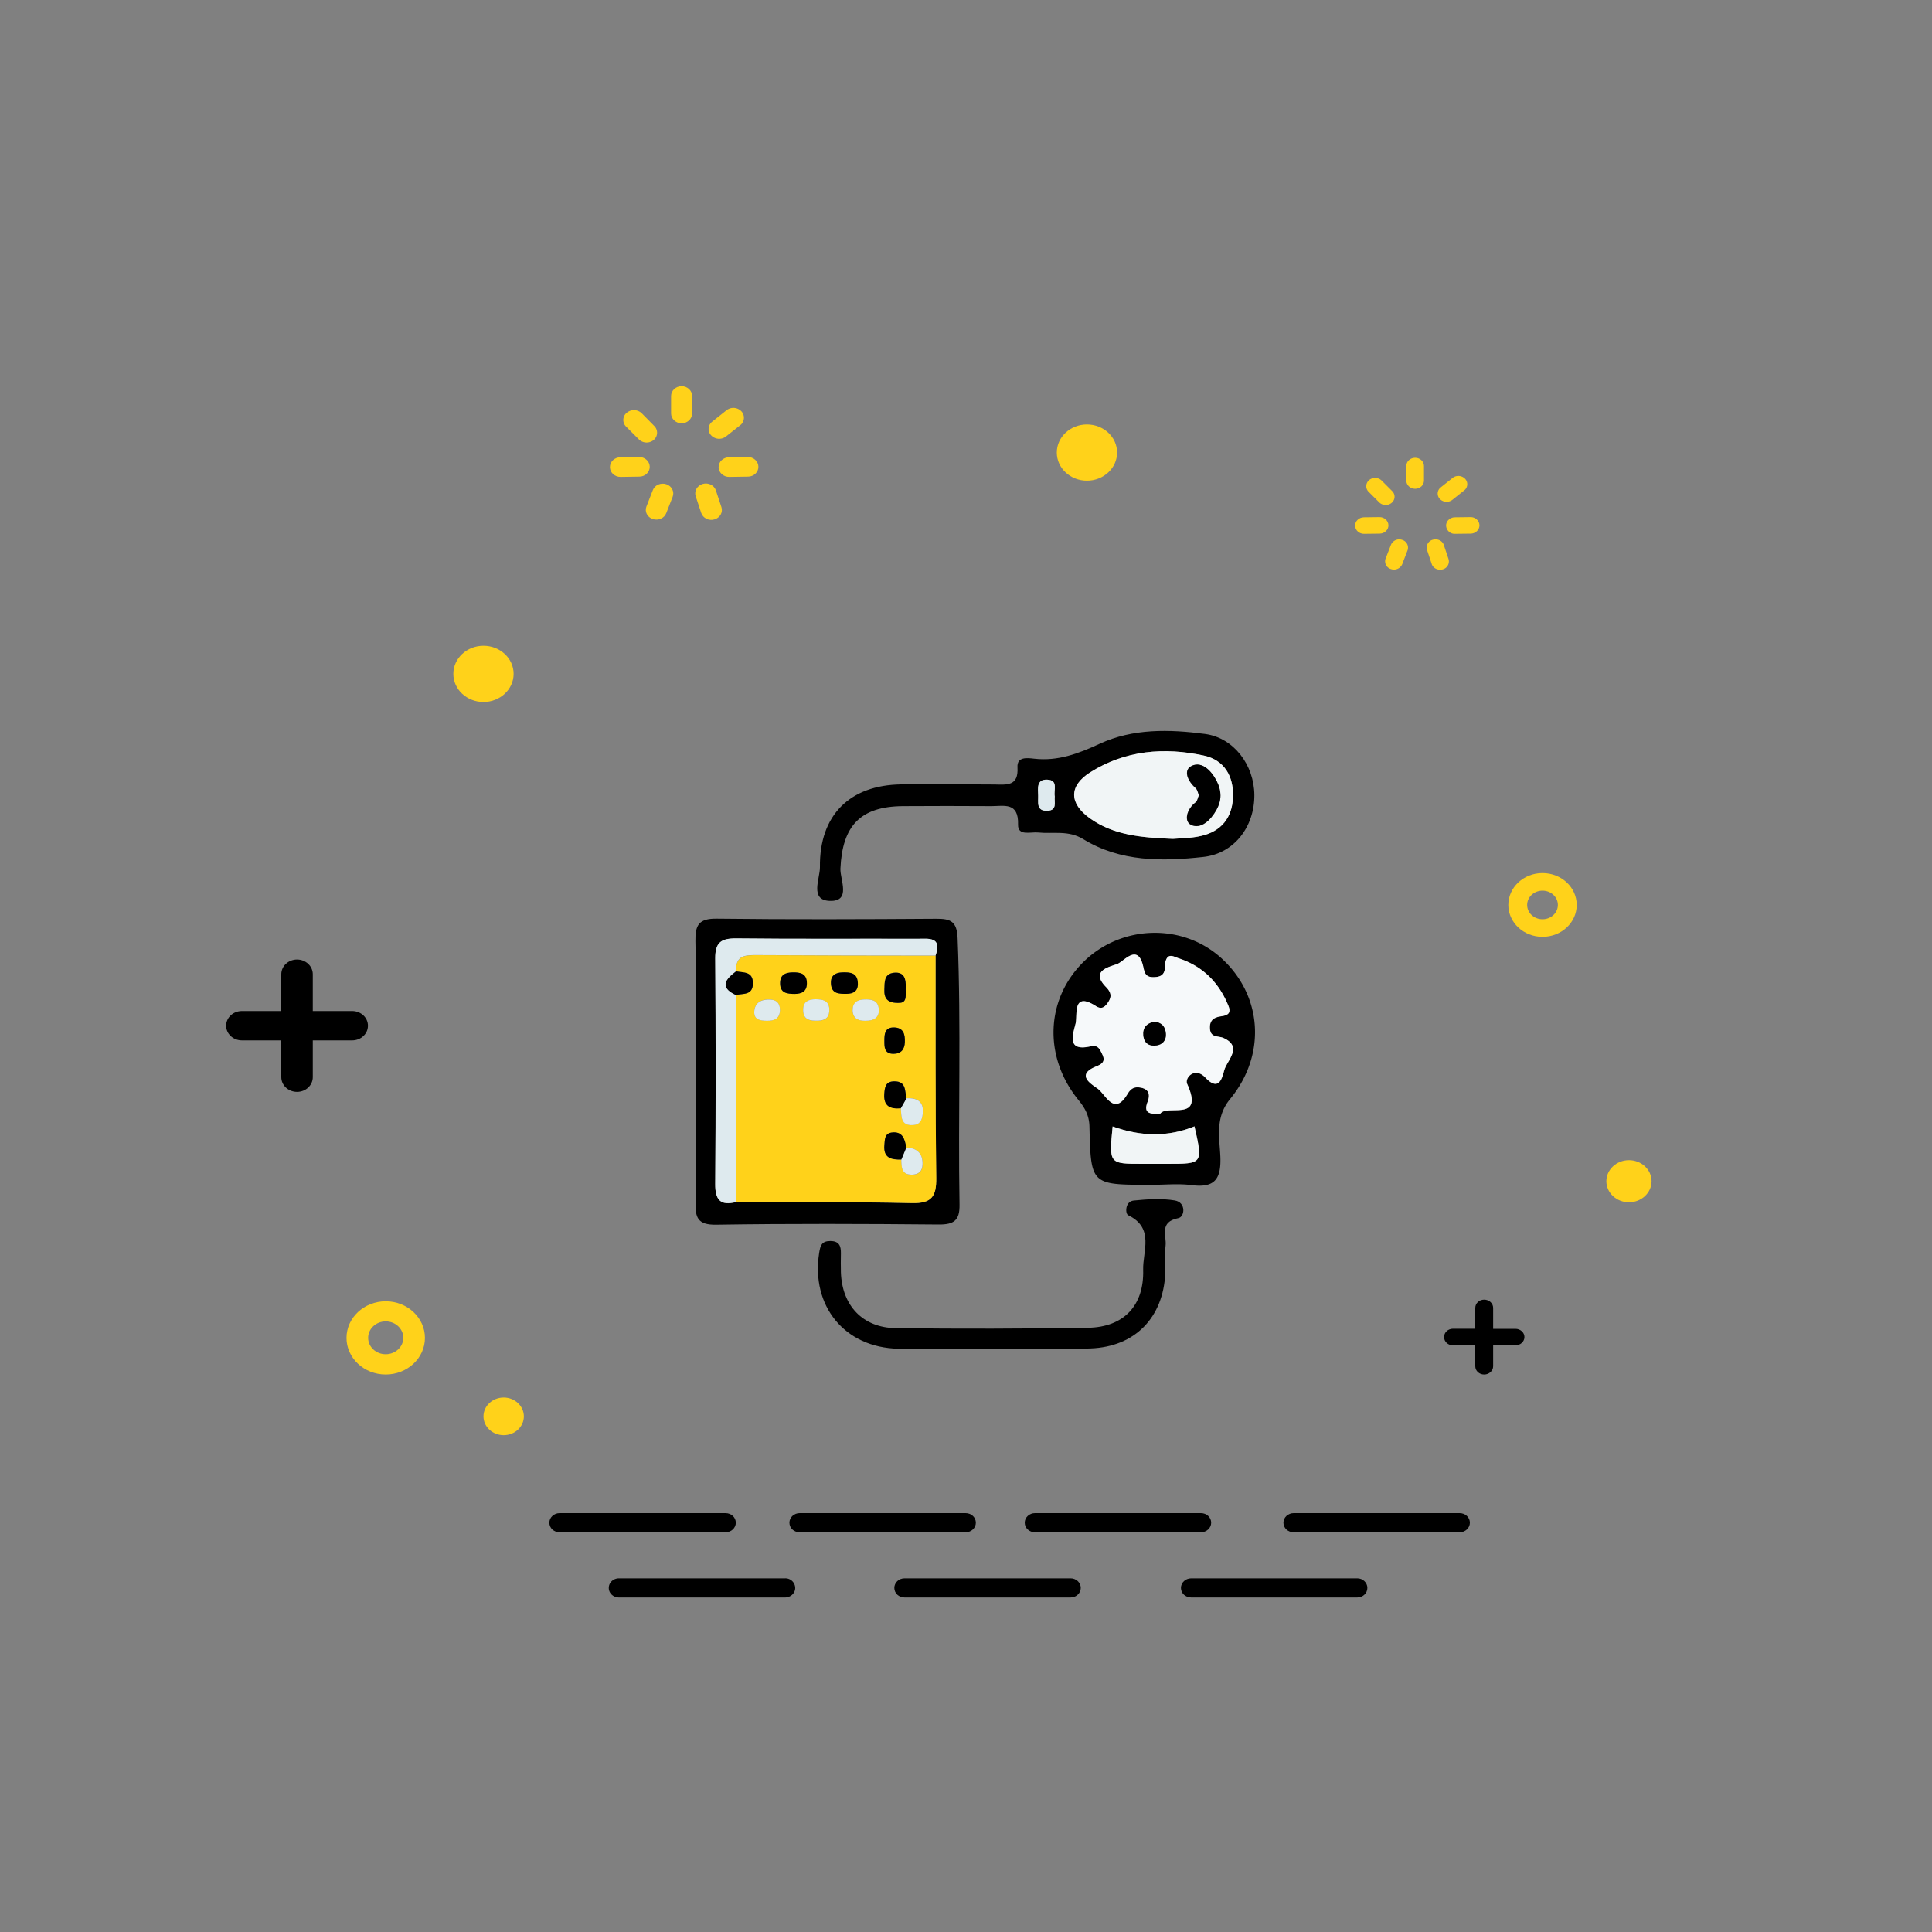<svg id="图层_1" data-name="图层 1" xmlns="http://www.w3.org/2000/svg" viewBox="0 0 2000 2000"><rect x="0" y="0" width="2000" height="2000" fill="#808080" stroke="none"/><g id="yltb9"><path d="M761.7,1576.3c0,5.5-4.8,9.9-10.6,9.9H579.3c-5.9,0-10.6-4.4-10.6-9.9h0c0-5.5,4.8-9.9,10.6-9.9H751.1C757,1566.4,761.7,1570.8,761.7,1576.3Z"/><path d="M1010.2,1576.3c0,5.5-4.8,9.9-10.6,9.9H827.8c-5.9,0-10.6-4.4-10.6-9.9h0c0-5.5,4.8-9.9,10.6-9.9H999.6C1005.5,1566.4,1010.2,1570.8,1010.2,1576.3Z"/><path d="M1253.8,1576.3c0,5.5-4.8,9.9-10.6,9.9H1071.4c-5.9,0-10.6-4.4-10.6-9.9h0c0-5.5,4.8-9.9,10.6-9.9h171.8C1249.1,1566.4,1253.8,1570.8,1253.8,1576.3Z"/><path d="M1521.6,1576.3c0,5.5-4.8,9.9-10.6,9.9H1339.2c-5.9,0-10.6-4.4-10.6-9.9h0c0-5.5,4.8-9.9,10.6-9.9H1511c5.9,0,10.6,4.4,10.6,9.9Z"/><path d="M1415.5,1643.8c0,5.5-4.7,9.9-10.6,9.9H1233.1c-5.9,0-10.6-4.4-10.6-9.9h0c0-5.5,4.8-9.9,10.6-9.9h171.8C1410.7,1633.8,1415.5,1638.3,1415.5,1643.8Z"/><path d="M1118.8,1643.8c0,5.5-4.8,9.9-10.6,9.9H936.4c-5.9,0-10.6-4.4-10.6-9.9h0c0-5.5,4.7-9.9,10.6-9.9h171.8C1114,1633.8,1118.8,1638.3,1118.8,1643.8Z"/><path d="M823.2,1643.8c0,5.5-4.8,9.9-10.6,9.9H640.8c-5.9,0-10.6-4.4-10.6-9.9h0c0-5.5,4.7-9.9,10.6-9.9H812.6A10.15,10.15,0,0,1,823.2,1643.8Z"/><path d="M364.6,1046.6H323.8v-38.1c0-8.4-7.3-15.2-16.3-15.2s-16.3,6.8-16.3,15.2v38.1H250.4c-9,0-16.3,6.8-16.3,15.2s7.3,15.2,16.3,15.2h40.8v38.1c0,8.4,7.3,15.2,16.3,15.2s16.3-6.8,16.3-15.2V1077h40.8c9,0,16.3-6.8,16.3-15.2s-7.3-15.2-16.3-15.2Z"/><path d="M1568.8,1375.6h-23.1V1354c0-4.8-4.1-8.6-9.3-8.6s-9.2,3.8-9.2,8.6v21.5h-23.1c-5.1,0-9.2,3.8-9.2,8.6s4.1,8.6,9.2,8.6h23.1v21.6c0,4.8,4.1,8.6,9.2,8.6s9.3-3.8,9.3-8.6v-21.6h23.1c5.1,0,9.3-3.9,9.3-8.6S1573.9,1375.6,1568.8,1375.6Z"/><path d="M716.5,428c0,5.6-4.9,10.2-10.9,10.2h0c-6,0-10.9-4.6-10.9-10.2V410c0-5.6,4.9-10.2,10.9-10.2h0c6,0,10.9,4.6,10.9,10.2Z" style="fill:#ffd21a"/><path d="M751.6,451.8a11.51,11.51,0,0,1-15.4-1.1h0a9.57,9.57,0,0,1,.5-13.7c.2-.2.5-.4.7-.6l14.7-11.7a11.51,11.51,0,0,1,15.4,1.1h0a9.79,9.79,0,0,1-.5,13.8c-.2.2-.5.4-.7.6Z" style="fill:#ffd21a"/><path d="M689.7,531.2c-2,5.3-8.3,8-14,6.1h0c-5.7-1.9-8.6-7.8-6.5-13l6.6-16.9c2-5.3,8.3-8,14-6.1h0c5.7,1.9,8.6,7.8,6.5,13.1l-6.6,16.8Z" style="fill:#ffd21a"/><path d="M746.8,524.9c1.8,5.4-1.4,11.1-7.2,12.8h0c-5.8,1.7-11.9-1.3-13.7-6.7l-5.7-17.2c-1.8-5.4,1.4-11.1,7.2-12.8h0c5.8-1.7,11.9,1.3,13.7,6.7l5.7,17.2Z" style="fill:#ffd21a"/><path d="M677.3,441a9.75,9.75,0,0,1,.2,13.7l-.7.7h0a11.49,11.49,0,0,1-15.4-.5l-13.2-13.2A9.66,9.66,0,0,1,648,428a2.7,2.7,0,0,1,.8-.7h0a11.63,11.63,0,0,1,15.5.5Z" style="fill:#ffd21a"/><path d="M755,493.7c-6,.1-11-4.4-11.1-10h0c-.1-5.6,4.7-10.3,10.8-10.3l19.3-.3c6-.1,11,4.4,11.1,10h0c.1,5.6-4.7,10.3-10.8,10.3Z" style="fill:#ffd21a"/><path d="M642.5,493.7c-6,.1-11-4.4-11.1-10h0c-.1-5.6,4.7-10.3,10.8-10.3l19.3-.3c6-.1,11,4.4,11.1,10h0c.1,5.6-4.7,10.3-10.8,10.3Z" style="fill:#ffd21a"/><path d="M399.3,1401.9c-10.1,0-18.2-7.6-18.2-17s8.2-17,18.2-17,18.2,7.6,18.2,17S409.3,1401.9,399.3,1401.9Zm0-54.8c-22.4,0-40.6,17-40.6,37.9s18.2,37.9,40.6,37.9,40.6-17,40.6-37.9S421.7,1347.1,399.3,1347.1Z" style="fill:#ffd21a"/><path d="M1474.1,497.5c0,4.7-4.1,8.5-9.1,8.5h0c-5.1,0-9.2-3.8-9.2-8.5V482.4c0-4.7,4.1-8.5,9.2-8.5h0c5,0,9.1,3.8,9.1,8.5Z" style="fill:#ffd21a"/><path d="M1503.4,517.5a9.67,9.67,0,0,1-12.9-1h0a8.09,8.09,0,0,1,.4-11.5c.2-.2.4-.3.6-.5l12.3-9.8a9.67,9.67,0,0,1,12.9,1h0a8.09,8.09,0,0,1-.4,11.5c-.2.2-.4.3-.6.5l-12.3,9.8Z" style="fill:#ffd21a"/><path d="M1451.6,584a9.3,9.3,0,0,1-11.7,5.1h0a8.44,8.44,0,0,1-5.7-10.4c.1-.2.1-.4.2-.5l5.5-14.2a9.3,9.3,0,0,1,11.7-5.1h0a8.37,8.37,0,0,1,5.6,10.5c0,.2-.1.3-.2.5Z" style="fill:#ffd21a"/><path d="M1499.5,578.7a8.47,8.47,0,0,1-6,10.7h0c-4.8,1.4-10-1.1-11.4-5.6l-4.8-14.4a8.44,8.44,0,0,1,5.6-10.6c.1,0,.3-.1.4-.1h0c4.8-1.4,10,1.1,11.4,5.6l4.8,14.4Z" style="fill:#ffd21a"/><path d="M1441.2,508.4a8.09,8.09,0,0,1,.1,11.5l-.6.6h0a9.64,9.64,0,0,1-12.9-.4l-11-11a8.09,8.09,0,0,1-.1-11.5l.6-.6h0a9.64,9.64,0,0,1,12.9.4l11,11Z" style="fill:#ffd21a"/><path d="M1506.3,552.6a8.86,8.86,0,0,1-9.3-8.4h0c-.1-4.7,4-8.6,9-8.7l16.2-.2c5-.1,9.2,3.7,9.3,8.4h0c.1,4.7-4,8.6-9,8.7Z" style="fill:#ffd21a"/><path d="M1412.1,552.6c-5,.1-9.2-3.7-9.3-8.4h0c-.1-4.7,4-8.6,9-8.7l16.2-.2c5-.1,9.2,3.7,9.3,8.4h0c.1,4.7-3.9,8.6-9,8.7l-16.2.2Z" style="fill:#ffd21a"/><path d="M1596.8,951.6c-8.8,0-15.9-6.6-15.9-14.8s7.1-14.8,15.9-14.8,15.9,6.6,15.9,14.8S1605.6,951.6,1596.8,951.6Zm0-47.8c-19.6,0-35.4,14.8-35.4,33s15.8,33,35.4,33,35.4-14.8,35.4-33S1616.4,903.8,1596.8,903.8Z" style="fill:#ffd21a"/><path d="M531.7,697.6c0,16-14,29.1-31.2,29.1s-31.2-13-31.2-29.1,14-29.1,31.2-29.1S531.7,681.5,531.7,697.6Z" style="fill:#ffd21a"/><path d="M1709.7,1222.8c0,12-10.5,21.8-23.4,21.8s-23.4-9.8-23.4-21.8,10.5-21.8,23.4-21.8S1709.7,1210.8,1709.7,1222.8Z" style="fill:#ffd21a"/><path d="M1156.4,468.5c0,16.1-14,29.1-31.2,29.1s-31.2-13-31.2-29.1,14-29.1,31.2-29.1S1156.4,452.4,1156.4,468.5Z" style="fill:#ffd21a"/><path d="M542.3,1466.2c0,10.8-9.4,19.5-20.9,19.5s-20.9-8.7-20.9-19.5,9.4-19.5,20.9-19.5S542.3,1455.5,542.3,1466.2Z" style="fill:#ffd21a"/><path d="M720.2,1108c0-44.6.6-89.2-.3-133.7-.3-16.6,3.5-23.5,21.8-23.3,75.8.9,151.7.6,227.5.1,14.8-.1,21.4,2.6,22.1,20,3.8,92,.4,183.9,2,275.8.3,16.5-5.7,20.8-21.5,20.7-76.8-.7-153.6-1-230.4.2-19.1.3-21.7-7.2-21.4-23.2C720.7,1199.1,720.2,1153.5,720.2,1108ZM968.5,989.3c7.1-19.9-7.6-17.4-18.5-17.4-62.6-.2-125.2.3-187.8-.4-15.7-.2-21.9,4.1-21.8,20.7q.9,116.7,0,233.4c-.1,16.5,5.3,23,21.6,18.8,60.7.2,121.3-.3,182,1.1,20.5.5,25.4-7,25.2-26.2C968.1,1142.7,968.6,1066,968.5,989.3Z" style="fill-rule:evenodd"/><path d="M1193.3,1226.5h-2.8c-61,0-61.3,0-62.7-60.3-.3-11.5-4.6-19.1-11.4-27.5-36.8-45.2-33.8-105.5,6.2-143.9,39.4-37.8,102.4-39,142.1-2.6,41.9,38.3,46.6,99.4,8.7,145.5-15.7,19.1-11,39.7-10.1,59.4,1,23.7-6,32.9-30,29.7C1220,1225.1,1206.5,1226.5,1193.3,1226.5Zm7.9-73.8c7.3-9.7,45.7,9.2,27.8-30.6-2.8-6.3,8-18.1,18.9-6.5,15.6,16.5,17.9-3.3,20-9.1,3.7-9.9,18.1-23.2-1.3-31.9-5.6-2.5-13.3,0-14-9.7-.6-8.7,4.1-11.7,11.6-12.8,6.3-.9,10.8-2.8,7.5-10.8-9.8-24.2-26.5-41-51.5-49.2-4.9-1.6-10.8-5.9-13.5,3a21,21,0,0,0-.7,5.6c.1,8.8-5,11.1-12.8,10.9-7.6-.2-8.4-4.9-9.7-11-5.4-24.4-19.6-5.6-26.6-2.7-7.4,3-28.9,6.6-11.9,23.9,6.1,6.2,5.9,10.9,1.3,17.1-3.3,4.4-6.6,6-11.7,2.7-24.5-15.7-19,8.8-21,17.7-2.4,10.6-10.3,29.8,15.4,23.9,8-1.8,9.7,3.2,12.2,8.4,3.4,7,0,9.9-6.3,12.4-22.1,8.9-4.5,18.6,1.7,23.2,8.2,6.1,16.8,28.5,30.5,5.6,3.6-6,7.2-7.9,13.4-6.9,9.1,1.5,10.3,7.5,7.6,14.7C1183.7,1151.7,1189.2,1153.8,1201.2,1152.7Zm-49.4,13.4c-3.8,38.7-3.8,38.7,30.9,38.7h25.5c37.1,0,37.1,0,28.3-38.8C1209.1,1177.1,1181.4,1176.7,1151.8,1166.1Z" style="fill-rule:evenodd"/><path d="M981.2,812c16.2,0,32.3-.1,48.4.1,12.6.2,24.9,2,23.7-17.8-.7-11.2,10.3-9.7,17.2-8.9,24.6,2.8,45.7-5.2,67.8-15.4,34.5-16,72.3-15.1,109.2-10.2,29.8,4,50.8,32.2,51,63.2.2,32.7-20.8,60.6-52.8,64.1-42.7,4.7-85.8,5.2-124.3-18.4-15.4-9.5-31.1-5.3-46.8-6.9-7.7-.8-21,3.9-20.7-8.1.7-23.9-14.8-19.1-28.1-19.2q-45.6-.3-91.2,0c-44.1.4-62.6,20.4-64.6,64.7-.5,11.4,11.6,34.3-11.2,33.4-20.9-.8-9.9-23.1-10-34.9-.7-53.9,30.9-85,84.1-85.7C948.9,811.8,965.1,811.9,981.2,812Zm232.9,56.4c6.6-.6,18.2-.5,29.1-3,21-4.7,32.6-18.9,33.2-40.5.7-21.4-9-38.1-30.1-42.7-41-8.9-81.4-5.6-117.7,17.3-22.3,14.1-21.9,32.1-.5,47.5,24.3,17.4,52.6,20.1,86,21.4Zm-122.2-44c-1.4-6.4,4.1-16.8-7.8-17.3-11.3-.5-9.6,9.2-9.4,16.3.2,6.8-2.4,16.5,9.7,15.9C1094.7,838.8,1091.2,830.3,1091.9,824.4Z" style="fill-rule:evenodd"/><path d="M1026.6,1396.3c-32.2,0-64.5.6-96.7-.1-55.6-1.2-90.5-44.2-81.9-99.2,1.2-7.6,2.6-12.3,11.5-12.3,9.1,0,11.1,5,11,12.6-.1,6.6-.2,13.3,0,19.9,1.2,34.3,22.5,57.3,57,57.7q99.45,1.2,199-.4c36.7-.7,57.9-22.8,56.9-59.9-.6-19.2,12-43.4-15.5-56.6-3.2-1.5-3.4-14.3,5.7-15.2,14.1-1.4,28.7-2.4,42.5-.1,12,2,10.4,17,3.7,18.3-20.2,4-12,18.1-13.2,28.6-1.1,9.4.1,19-.3,28.4-2.1,45.9-31.3,76.2-77.3,77.9C1094.8,1397.3,1060.7,1396.3,1026.6,1396.3Z" style="fill-rule:evenodd"/><path d="M968.5,989.3c.1,76.7-.3,153.3.7,229.9.3,19.2-4.6,26.7-25.2,26.2-60.6-1.4-121.3-.9-182-1.1q-.15-107.1-.3-214.3c7.5-1.7,17.6.6,17.8-12s-9.8-10.9-17.4-12.5c-1-17.1,10.3-16.7,22.4-16.7C845.8,989.2,907.1,989.2,968.5,989.3Zm-30.3,198.6c-1.6-8.7-3.7-17.1-15.3-15.4-7.3,1.1-6.9,7.4-7.4,13-1.2,13.4,7.2,15.3,17.6,14.9.3,7.7-.1,15.8,11.1,15.7,6.6-.1,10.6-3.4,10.9-10.2C955.5,1194.2,949.6,1188.4,938.2,1187.9Zm-5.7-40.7c.8,8.3-.4,18.2,12.7,17.4,7-.4,9.3-5.1,10-11.4,1.5-12.8-5.4-16.9-16.8-16.4-1.9-7.6-.1-17.6-12.7-17.5-9,.1-9.7,6.1-10.3,13C914.5,1145.3,921.7,1148.2,932.5,1147.2Zm-.5-109.1c7.5-.7,5.4-9.4,5.6-16.5.3-8.3-1.6-15.7-12.1-14.7s-9.7,9.8-10,17.2C915.1,1032.9,917.9,1039,932,1038.1Zm-109.5-9.2c7.3-.1,12.7-2.4,12.7-10.9,0-10.3-6.8-11.6-15-11.4-7.3.2-12.5,2.4-12.7,10.9-.1,10.6,7.2,11.3,15,11.4Zm65.5-11.7c-.6-10.5-8.1-10.7-15.9-10.6s-12.4,3.4-11.9,11.7c.6,10.6,8.4,10.5,16,10.5S888.6,1025.7,888,1017.2Zm-29.5,27.1c-.8-8.9-7.2-9.8-14.1-9.8-7.3,0-13.1,2.3-13,11,.1,10.6,7.5,11.4,15.5,11.2s12.1-4.2,11.6-12.4Zm24.1,2c.5,8.7,6.4,10.4,13.5,10.4,8.8,0,14.7-3.4,13.4-13.2-1.1-8.6-7.9-9.1-14.8-8.9-7.5.2-12.2,3.5-12.1,11.7Zm-75.2-.3c.2-8.6-4.8-11.7-12.6-11.4-7.5.3-13,3.6-13.9,11.4-1.1,9.5,5.8,10.6,12.9,10.6,7.3.2,13.4-1.6,13.6-10.6Zm117.4,44.9c8.1,0,11.6-4.9,11.9-12.2.3-8-1.4-15.1-11.6-15.1-9.3,0-9.6,7.1-9.6,13.6s-.3,13.6,9.3,13.7Z" style="fill:#ffd21a;fill-rule:evenodd"/><path d="M761.7,1030q.15,107.25.3,214.3c-16.3,4.2-21.8-2.3-21.6-18.8q.9-116.7,0-233.4c-.1-16.5,6-20.8,21.8-20.7,62.6.7,125.2.2,187.8.4,11,0,25.6-2.5,18.5,17.4-61.3-.1-122.6-.1-184-.5-12.1-.1-23.5-.4-22.4,16.7C751.6,1013.6,744.1,1021.6,761.7,1030Z" style="fill:#deeaee;fill-rule:evenodd"/><path d="M1201.2,1152.7c-12,1.1-17.5-1-13.2-12.2,2.8-7.2,1.5-13.2-7.6-14.7-6.2-1-9.8.8-13.4,6.9-13.7,22.9-22.3.5-30.5-5.6-6.2-4.6-23.7-14.3-1.7-23.2,6.3-2.5,9.7-5.4,6.3-12.4-2.5-5.1-4.2-10.2-12.2-8.4-25.7,5.9-17.8-13.3-15.4-23.9,2-8.9-3.5-33.4,21-17.7,5.1,3.3,8.5,1.7,11.7-2.7,4.6-6.2,4.8-10.9-1.3-17.1-17-17.3,4.5-20.9,11.9-23.9,7-2.9,21.1-21.7,26.6,2.7,1.4,6.1,2.2,10.8,9.7,11,7.8.2,12.9-2,12.8-10.9a17.58,17.58,0,0,1,.7-5.6c2.7-8.9,8.6-4.6,13.5-3,25,8.2,41.7,25,51.5,49.2,3.3,8-1.3,9.9-7.5,10.8-7.5,1.1-12.2,4-11.6,12.8.7,9.7,8.3,7.2,14,9.7,19.5,8.7,5,22,1.3,31.9-2.2,5.8-4.4,25.6-20,9.1-10.9-11.6-21.7.2-18.9,6.5C1246.9,1161.9,1208.5,1143,1201.2,1152.7Zm-6.5-95c-7.8,1.8-11.8,6.1-11.1,14.1.8,8.5,6.5,11.5,13.7,10.4,5.9-.9,10.1-5.2,9.6-12C1206.4,1062.5,1202.2,1058.3,1194.7,1057.7Z" style="fill:#f6f9fa;fill-rule:evenodd"/><path d="M1151.8,1166.1c29.6,10.6,57.3,11,84.7-.1,8.8,38.8,8.8,38.8-28.3,38.8h-25.5C1148,1204.8,1148,1204.8,1151.8,1166.1Z" style="fill:#f1f5f6;fill-rule:evenodd"/><path d="M1214.1,868.4c-33.4-1.3-61.8-4-86-21.4-21.4-15.4-21.8-33.4.5-47.5,36.3-22.9,76.8-26.2,117.7-17.3,21.1,4.6,30.8,21.3,30.1,42.7-.7,21.6-12.2,35.8-33.2,40.5C1232.3,867.9,1220.8,867.8,1214.1,868.4Zm27-45.2c-1.2,2.7-1.6,6.1-3.5,7.5-9.1,6.8-12.5,19.5-4.6,23.3,10.1,4.8,20.3-5,26.2-15.6,5.5-9.9,5.4-19.3.4-29.4-5.5-11.1-15.4-21.1-25.8-16.2-9.5,4.4-4.3,16,3.8,23,1.9,1.5,2.4,4.7,3.5,7.4Z" style="fill:#f1f5f6;fill-rule:evenodd"/><path d="M1091.9,824.5c-.7,5.9,2.8,14.3-7.5,14.8-12.1.6-9.4-9.1-9.7-15.9-.2-7.1-1.9-16.8,9.4-16.3C1096,807.6,1090.5,818,1091.9,824.5Z" style="fill:#deeaee;fill-rule:evenodd"/><path d="M932,1038.1c-14.1.9-16.9-5.2-16.5-13.9.3-7.5-.5-16.1,10-17.2s12.4,6.4,12.1,14.7C937.3,1028.8,939.4,1037.4,932,1038.1Z" style="fill-rule:evenodd"/><path d="M822.5,1028.9c-7.8-.1-15.1-.8-14.9-11.4.1-8.5,5.4-10.7,12.7-10.9,8.2-.2,15,1.1,15,11.4C835.2,1026.5,829.8,1028.8,822.5,1028.9Z" style="fill-rule:evenodd"/><path d="M888,1017.2c.6,8.4-4.1,11.6-11.8,11.6s-15.4.1-16-10.5c-.5-8.3,4.3-11.5,11.9-11.7S887.4,1006.7,888,1017.2Z" style="fill-rule:evenodd"/><path d="M858.5,1044.3c.5,8.2-3.6,12.1-11.6,12.3s-15.5-.5-15.5-11.2c-.1-8.7,5.7-11,13-11C851.4,1034.5,857.8,1035.4,858.5,1044.3Z" style="fill:#deeaee;fill-rule:evenodd"/><path d="M882.6,1046.3c-.2-8.3,4.5-11.5,12.2-11.7,6.8-.2,13.6.4,14.8,8.9,1.3,9.8-4.7,13.2-13.4,13.2C889,1056.8,883.2,1055,882.6,1046.3Z" style="fill:#deeaee;fill-rule:evenodd"/><path d="M761.7,1030c-17.6-8.4-10.1-16.5.3-24.5,7.7,1.5,17.5-.1,17.4,12.5S769.2,1028.3,761.7,1030Z" style="fill-rule:evenodd"/><path d="M807.4,1046c-.3,9-6.3,10.8-13.6,10.7-7.1-.1-14-1.1-12.9-10.6.9-7.8,6.4-11.1,13.9-11.4C802.7,1034.3,807.6,1037.4,807.4,1046Z" style="fill:#deeaee;fill-rule:evenodd"/><path d="M938.4,1136.9c11.4-.5,18.3,3.5,16.8,16.4-.7,6.3-2.9,11-10,11.4-13.2.8-11.9-9.1-12.7-17.4Z" style="fill:#deeaee;fill-rule:evenodd"/><path d="M938.4,1136.9l-5.9,10.4c-10.8.9-18-2-17.1-14.9.5-6.9,1.2-12.9,10.3-13C938.3,1119.3,936.5,1129.3,938.4,1136.9Z" style="fill-rule:evenodd"/><path d="M938.2,1187.9c11.4.5,17.3,6.3,16.8,17.9-.3,6.8-4.3,10.1-10.9,10.2-11.2.2-10.8-8-11.1-15.7C934.8,1196.2,936.5,1192.1,938.2,1187.9Z" style="fill:#deeaee;fill-rule:evenodd"/><path d="M924.8,1090.9c-9.6-.1-9.3-7.2-9.3-13.7s.3-13.6,9.6-13.6c10.2,0,11.9,7.1,11.6,15.1C936.5,1086.1,933,1090.9,924.8,1090.9Z" style="fill-rule:evenodd"/><path d="M938.2,1187.9c-1.7,4.1-3.4,8.3-5.1,12.4-10.4.3-18.8-1.5-17.6-14.9.5-5.6.1-11.9,7.4-13C934.5,1170.8,936.6,1179.3,938.2,1187.9Z" style="fill-rule:evenodd"/><path d="M1194.7,1057.7c7.5.5,11.7,4.8,12.2,12.5.5,6.8-3.7,11.2-9.6,12-7.2,1.1-13-1.9-13.7-10.4C1182.9,1063.8,1186.9,1059.5,1194.7,1057.7Z" style="fill-rule:evenodd"/><path d="M1241.2,823.2c-1.2-2.7-1.7-5.9-3.5-7.5-8.1-7-13.3-18.6-3.8-23,10.4-4.8,20.3,5.2,25.8,16.2,5,10.1,5.1,19.5-.4,29.4-5.9,10.6-16.1,20.4-26.2,15.6-7.9-3.7-4.4-16.5,4.6-23.3C1239.6,829.3,1240,825.9,1241.2,823.2Z" style="fill-rule:evenodd"/></g></svg>